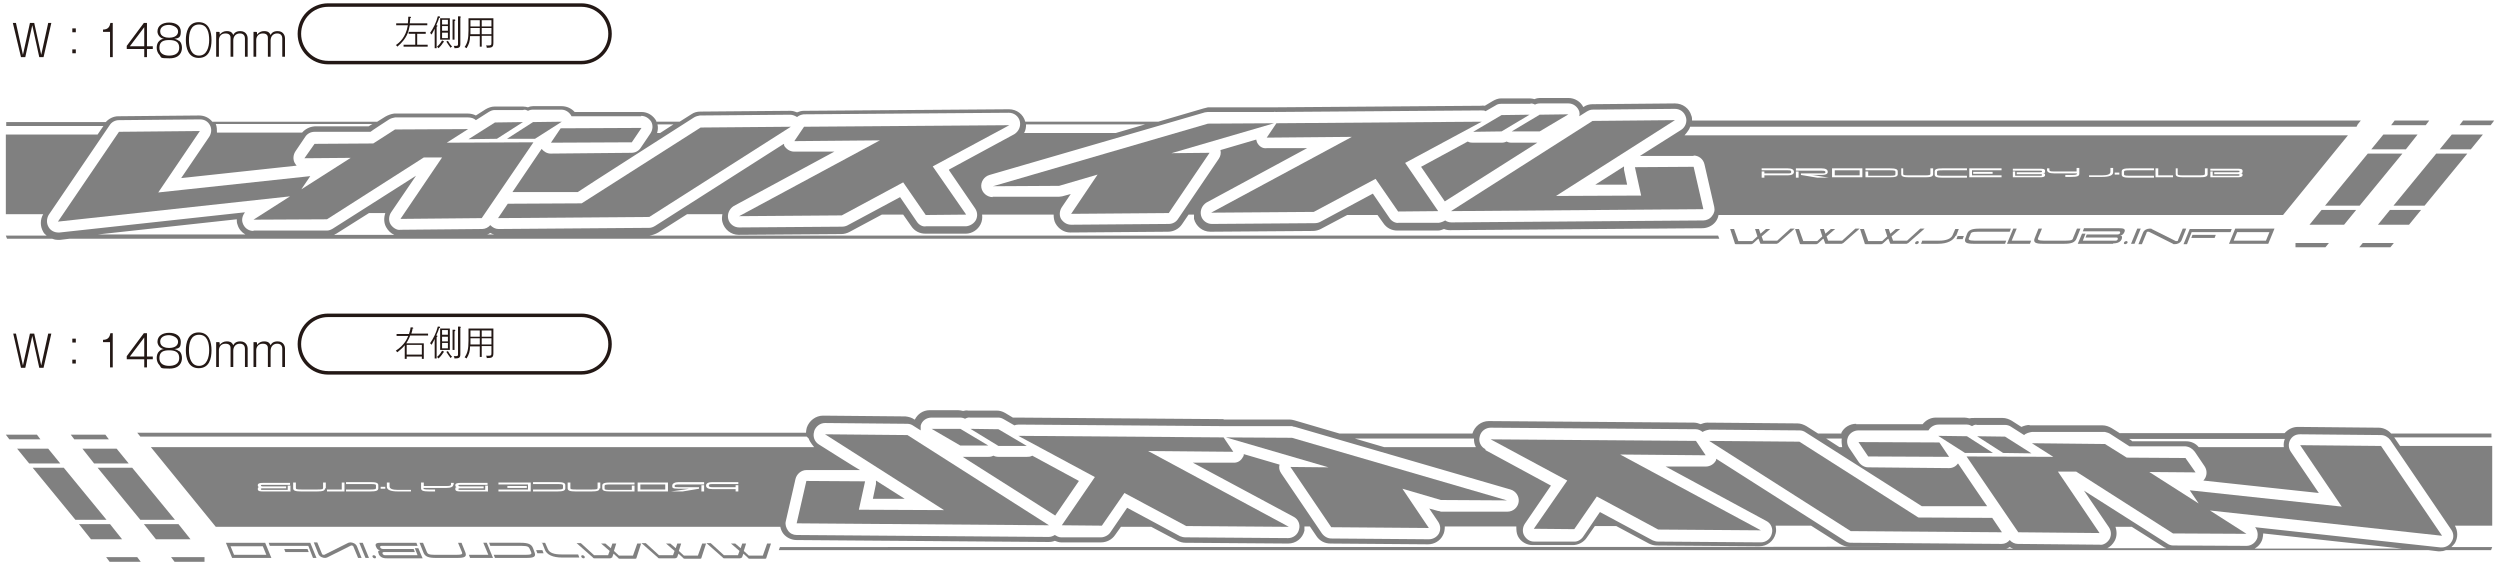 <?xml version="1.0" encoding="UTF-8"?>
<svg xmlns="http://www.w3.org/2000/svg" version="1.1" viewBox="0 0 643 147.8">
  <defs>
    <style>
      .cls-1 {
        fill: gray;
      }

      .cls-2 {
        fill: none;
        stroke: #231815;
        stroke-miterlimit: 10;
        stroke-width: .9px;
      }

      .cls-3 {
        fill: #231815;
      }
    </style>
  </defs>
  <!-- Generator: Adobe Illustrator 28.7.4, SVG Export Plug-In . SVG Version: 1.2.0 Build 166)  -->
  <g>
    <g id="_レイヤー_1" data-name="レイヤー_1">
      <g>
        <g>
          <path class="cls-3" d="M105.5,86.3c-.3.9-.8,1.6-1,2h4.5v4h-.5v-.6h-3.9v.6h-.5v-3.5c-.7.9-1.6,1.5-1.9,1.8-.2-.2-.3-.3-.4-.4,2.3-1.5,2.9-3.1,3.2-3.8h-3v-.5h3.2c.3-.9.4-1.4.4-1.7h.5c.1.1.2.1.2.2s0,.1-.2.1c0,.3-.1.7-.3,1.3h4.3v.5h-4.5ZM108.5,88.7h-3.9v2.5h3.9v-2.5Z"/>
          <path class="cls-3" d="M112.9,84.4c0,.3-.3,1-.7,1.9h.2s.1,0,.1.2c0,.1-.1.2-.2.2v5.5h-.5v-5c-.4.8-.7,1.3-.8,1.5-.1-.2-.2-.3-.4-.4.9-1.3,1.6-2.7,2-4.3h.5c0,.2.1.2.1.3,0,0,0,.1-.2.1ZM114.1,90.7s0,0-.1,0c-.4.7-.9,1.2-1.2,1.5,0,0-.3-.3-.4-.4.5-.4.9-.9,1.3-1.6l.4.2c0,0,.1,0,.1.1s0,0-.1,0ZM113.2,90v-5.5h2.5v5.5h-2.5ZM115.2,84.9h-1.5v1.2h1.5v-1.2ZM115.2,86.6h-1.5v1.2h1.5v-1.2ZM115.2,88.2h-1.5v1.4h1.5v-1.4ZM115.9,92.1c-.5-.7-.8-1.1-1.1-1.6l.4-.2c.3.5.6,1,1.1,1.5-.2,0-.3.2-.4.3ZM116.9,85.2v4.8h-.5v-5.2h.5c0,0,.2,0,.2.2s0,.1-.2.2ZM118.4,84.4v6.7c0,.9-.3,1.1-1.5,1.1,0-.2-.1-.4-.2-.6.1,0,.4,0,.6,0,.5,0,.5-.2.5-.5v-7.1h.5c0,0,.2,0,.2.2s-.2.2-.3.2Z"/>
          <path class="cls-3" d="M123.9,91.8h-.5v-2.7h-2.5c0,1.3-.3,2.1-.9,3.1-.2-.1-.2-.2-.5-.3.7-1,1-2,1-4.3v-3.1h6.4v6.3c0,1.1-.3,1.3-1.7,1.3,0-.3-.1-.5-.2-.6.2,0,.4,0,.6,0,.7,0,.8-.1.8-.7v-1.8h-2.5v2.7ZM123.4,87h-2.4v.6c0,.2,0,.6,0,1h2.4v-1.6ZM123.4,85h-2.4v1.6h2.4v-1.6ZM123.9,86.6h2.5v-1.6h-2.5v1.6ZM123.9,88.6h2.5v-1.6h-2.5v1.6Z"/>
        </g>
        <g>
          <path class="cls-3" d="M4.1,85.8l1.8,8.2,1.8-8.2h1.1l1.8,8.2,1.8-8.2h.8l-2,8.8h-1.1l-1.8-8.2-1.8,8.2h-1.1l-2-8.8h.8Z"/>
          <path class="cls-3" d="M18.6,88.1v-1h.9v1h-.9ZM18.6,93.5v-1h.9v1h-.9Z"/>
          <path class="cls-3" d="M29,94.5h-.7v-6.5h-1.8v-.6c1.3,0,1.7-.7,1.9-1.7h.6v8.8Z"/>
          <path class="cls-3" d="M37.8,91.7h1.5v.7h-1.5v2.1h-.7v-2.1h-4.5v-.8l4.4-5.9h.8v5.9ZM37.1,91.7v-4.9l-3.7,4.9h3.7Z"/>
          <path class="cls-3" d="M46.1,90.3c.5.4.7,1.1.7,1.8,0,1-.5,2.7-3.2,2.7s-2-.2-2.6-.9c-.4-.4-.7-1.1-.7-1.8s.2-1.4.7-1.8c.4-.4.8-.5,1.2-.5-1.2-.2-1.7-1.2-1.7-1.9,0-1.5,1.3-2.3,3-2.3s3,.8,3,2.3-.4,1.7-1.7,1.9c.3,0,.8.2,1.2.5ZM41,92.1c0,1.6,1.3,2,2.5,2s2.6-.4,2.6-2-1.1-2-2.6-2-2.5.4-2.5,2ZM41.2,87.9c0,1.4,1.6,1.6,2.3,1.6s2.3-.2,2.3-1.6-2-1.7-2.3-1.7-2.3,0-2.3,1.7Z"/>
          <path class="cls-3" d="M54.4,90.1c0,2.2-.6,4.6-3.3,4.6s-3.3-2.6-3.3-4.6.6-4.6,3.3-4.6,3.3,2.5,3.3,4.6ZM48.6,90.1c0,2,.6,4,2.6,4s2.6-2.2,2.6-4-.4-4-2.6-4-2.6,2.2-2.6,4Z"/>
          <path class="cls-3" d="M56.5,88.1v.6c.5-.6,1.1-.9,1.8-.9s1.3.1,1.7,1c.2-.4.6-1,1.8-1,1.7,0,1.9,1.5,1.9,1.8v4.8h-.7v-4.7c0-.5-.2-1.3-1.3-1.3s-1.7.8-1.7,1.8v4.2h-.7v-4.8c0-.3,0-1.2-1.3-1.2s-1.7,1-1.7,1.7v4.3h-.7v-6.4h.7Z"/>
          <path class="cls-3" d="M66.1,88.1v.6c.5-.6,1.1-.9,1.8-.9s1.3.1,1.7,1c.2-.4.6-1,1.8-1,1.7,0,1.9,1.5,1.9,1.8v4.8h-.7v-4.7c0-.5-.2-1.3-1.3-1.3s-1.7.8-1.7,1.8v4.2h-.7v-4.8c0-.3,0-1.2-1.3-1.2s-1.7,1-1.7,1.7v4.3h-.7v-6.4h.7Z"/>
        </g>
        <path class="cls-2" d="M156.9,88.5c0,4.1-3.3,7.4-7.4,7.4h-65.1c-4.1,0-7.4-3.3-7.4-7.4h0c0-4.1,3.3-7.4,7.4-7.4h65.1c4.1,0,7.4,3.3,7.4,7.4h0Z"/>
      </g>
      <g>
        <g>
          <path class="cls-3" d="M4.1,5.9l1.8,8.2,1.8-8.2h1.1l1.8,8.2,1.8-8.2h.8l-2,8.8h-1.1l-1.8-8.2-1.8,8.2h-1.1L3.3,5.9h.8Z"/>
          <path class="cls-3" d="M18.6,8.3v-1h.9v1h-.9ZM18.6,13.7v-1h.9v1h-.9Z"/>
          <path class="cls-3" d="M29,14.7h-.7v-6.5h-1.8v-.6c1.3,0,1.7-.7,1.9-1.7h.6v8.8Z"/>
          <path class="cls-3" d="M37.8,11.9h1.5v.7h-1.5v2.1h-.7v-2.1h-4.5v-.8l4.4-5.9h.8v5.9ZM37.1,11.9v-4.9l-3.7,4.9h3.7Z"/>
          <path class="cls-3" d="M46.1,10.5c.5.4.7,1.1.7,1.8,0,1-.5,2.7-3.2,2.7s-2-.2-2.6-.9c-.4-.4-.7-1.1-.7-1.8s.2-1.4.7-1.8c.4-.4.8-.5,1.2-.5-1.2-.2-1.7-1.2-1.7-1.9,0-1.5,1.3-2.3,3-2.3s3,.8,3,2.3-.4,1.7-1.7,1.9c.3,0,.8.2,1.2.5ZM41,12.3c0,1.6,1.3,2,2.5,2s2.6-.4,2.6-2-1.1-2-2.6-2-2.5.4-2.5,2ZM41.2,8.1c0,1.4,1.6,1.6,2.3,1.6s2.3-.2,2.3-1.6-2-1.7-2.3-1.7-2.3,0-2.3,1.7Z"/>
          <path class="cls-3" d="M54.4,10.3c0,2.2-.6,4.6-3.3,4.6s-3.3-2.6-3.3-4.6.6-4.6,3.3-4.6,3.3,2.5,3.3,4.6ZM48.6,10.3c0,2,.6,4,2.6,4s2.6-2.2,2.6-4-.4-4-2.6-4-2.6,2.2-2.6,4Z"/>
          <path class="cls-3" d="M56.5,8.3v.6c.5-.6,1.1-.9,1.8-.9s1.3.1,1.7,1c.2-.4.6-1,1.8-1,1.7,0,1.9,1.5,1.9,1.8v4.8h-.7v-4.7c0-.5-.2-1.3-1.3-1.3s-1.7.8-1.7,1.8v4.2h-.7v-4.8c0-.3,0-1.2-1.3-1.2s-1.7,1-1.7,1.7v4.3h-.7v-6.4h.7Z"/>
          <path class="cls-3" d="M66.1,8.3v.6c.5-.6,1.1-.9,1.8-.9s1.3.1,1.7,1c.2-.4.6-1,1.8-1,1.7,0,1.9,1.5,1.9,1.8v4.8h-.7v-4.7c0-.5-.2-1.3-1.3-1.3s-1.7.8-1.7,1.8v4.2h-.7v-4.8c0-.3,0-1.2-1.3-1.2s-1.7,1-1.7,1.7v4.3h-.7v-6.4h.7Z"/>
        </g>
        <path class="cls-2" d="M156.9,8.7c0,4.1-3.3,7.4-7.4,7.4h-65.1c-4.1,0-7.4-3.3-7.4-7.4h0c0-4.1,3.3-7.4,7.4-7.4h65.1c4.1,0,7.4,3.3,7.4,7.4h0Z"/>
        <g>
          <path class="cls-3" d="M105.4,6.5c-.3,1.6-.7,3.4-3.2,5.5-.1-.2-.2-.3-.4-.4.9-.6,2.6-2,3.1-5.1h-3v-.5h3c.1-.9.1-1.3.1-1.7h.5c0,0,.2,0,.2.2s-.1.1-.2.1c0,.3,0,.7-.1,1.4h4.5v.5h-4.6ZM103.8,12v-.5h3v-2.8h-1.7v-.5h4.4v.5h-2.2v2.8h2.7v.5h-6.2Z"/>
          <path class="cls-3" d="M112.9,4.6c0,.3-.3,1-.7,1.9h.2s.1,0,.1.2c0,.1-.1.1-.2.2v5.5h-.5v-5c-.4.8-.7,1.3-.8,1.5-.1-.2-.2-.3-.4-.4.9-1.3,1.6-2.7,2-4.3h.5c0,.2.1.2.1.3,0,0,0,.1-.2.1ZM114.1,10.9s0,0-.1,0c-.4.7-.9,1.2-1.2,1.5,0,0-.3-.3-.4-.4.5-.4.9-.9,1.3-1.6l.4.2c0,0,.1,0,.1.1s0,0-.1,0ZM113.2,10.2v-5.5h2.5v5.5h-2.5ZM115.2,5.1h-1.5v1.2h1.5v-1.2ZM115.2,6.7h-1.5v1.2h1.5v-1.2ZM115.2,8.4h-1.5v1.4h1.5v-1.4ZM115.9,12.3c-.5-.7-.8-1.1-1.1-1.6l.4-.2c.3.5.6,1,1.1,1.5-.2,0-.3.2-.4.3ZM116.9,5.4v4.8h-.5v-5.2h.5c0,0,.2,0,.2.2s0,.1-.2.2ZM118.4,4.6v6.7c0,.9-.3,1.1-1.5,1.1,0-.2-.1-.4-.2-.6.1,0,.4,0,.6,0,.5,0,.5-.2.5-.5v-7.1h.5c0,0,.2,0,.2.2s-.2.2-.3.2Z"/>
          <path class="cls-3" d="M123.9,12h-.5v-2.7h-2.5c0,1.3-.3,2.1-.9,3.1-.2-.1-.2-.2-.5-.3.7-1,1-2,1-4.3v-3.1h6.4v6.3c0,1.1-.3,1.3-1.7,1.3,0-.3-.1-.5-.2-.6.2,0,.4,0,.6,0,.7,0,.8-.1.8-.7v-1.8h-2.5v2.7ZM123.4,7.2h-2.4v.6c0,.2,0,.6,0,1h2.4v-1.6ZM123.4,5.2h-2.4v1.6h2.4v-1.6ZM123.9,6.8h2.5v-1.6h-2.5v1.6ZM123.9,8.8h2.5v-1.6h-2.5v1.6Z"/>
        </g>
      </g>
      <g>
        <g>
          <path class="cls-1" d="M388.8,36.7c-.6,0-.9-.1-1.3-.3-.4.2-.8.3-1.3.3h-7.3c-.4,0-.9,0-1.4-.3l-12,6.5,6.1,8.9,23.8-15.1h-6.7Z"/>
          <path class="cls-1" d="M410.2,47.5h8.3c0,0-.8-3.8-.8-3.8,0-.3,0-.6,0-.9l-7.4,4.7Z"/>
          <polygon class="cls-1" points="137.6 35.7 144.5 31.3 137.1 31.4 130.4 35.7 137.6 35.7"/>
          <polygon class="cls-1" points="114.9 36.7 120.4 33.2 101.6 33.3 96 36.9 80.9 37 78.3 40.7 90.2 40.6 77.5 48.7 79.8 45.3 40.7 49.5 51.4 33.7 30.6 33.9 14.9 57 74.6 50.5 65.2 56.5 84.1 56.4 109 40.5 113.7 40.5 103 56.3 123.9 56.1 137.2 36.6 114.9 36.7"/>
          <polygon class="cls-1" points="134.5 31.4 127.3 31.5 120.5 35.8 127.8 35.7 134.5 31.4"/>
          <polygon class="cls-1" points="149.6 52.3 130.6 52.4 128.1 56.1 167 55.8 203.4 32.6 180.2 32.8 149.6 52.3"/>
          <polygon class="cls-1" points="141.7 36.7 162.5 36.6 165 32.9 144.2 33 141.7 36.7"/>
          <polygon class="cls-1" points="259.6 32.2 206.8 32.6 204.3 36.3 226.3 36.1 190.1 55.6 216.5 55.4 232.3 46.9 238.1 55.3 248.5 55.2 239.9 42.8 259.6 32.2"/>
          <polygon class="cls-1" points="310.7 31.8 255.4 47.9 272.4 47.8 282.3 44.9 275.5 55 300.6 54.8 311.1 39.3 301.3 39.4 327.7 31.7 310.7 31.8"/>
          <polygon class="cls-1" points="396 33.8 403.4 29.4 396 29.5 388.8 33.8 396 33.8"/>
          <polygon class="cls-1" points="381.1 31.3 328.3 31.7 325.8 35.4 347.7 35.2 311.5 54.7 337.9 54.5 353.8 46 359.6 54.4 369.9 54.3 361.4 41.9 381.1 31.3"/>
          <polygon class="cls-1" points="386.2 33.8 393.4 29.5 386.2 29.6 378.9 33.9 386.2 33.8"/>
          <polygon class="cls-1" points="420.5 43 422.1 50.3 400.2 50.4 430.8 30.9 409.6 31.1 373.2 54.3 438.1 53.8 435.6 42.9 420.5 43"/>
          <g>
            <path class="cls-1" d="M452.1,61.5l-1.2,1.1c0,0-.3.2-.4.2h-4c-.2,0-.3,0-.3-.2l-1.2-3.7h1l1.1,3.1h3.6l1.3-1.2-.6-1.9h1l.4,1.2,1.4-1.2h1.1l-2.2,1.9.4,1.1h3.6l3.4-3.1h1.1l-4.2,3.7c-.1,0-.3.2-.4.2h-4c-.2,0-.3,0-.3-.2l-.4-1.1Z"/>
            <path class="cls-1" d="M468.8,61.5l-1.2,1.1c0,0-.3.2-.4.2h-4c-.2,0-.3,0-.3-.2l-1.2-3.7h1l1.1,3.1h3.6s1.3-1.2,1.3-1.2l-.6-1.9h1l.4,1.2,1.4-1.2h1.1s-2.2,1.9-2.2,1.9l.4,1.1h3.6l3.4-3.1h1.1s-4.2,3.7-4.2,3.7c-.1,0-.3.2-.4.2h-4c-.2,0-.3,0-.3-.2l-.4-1.1Z"/>
            <path class="cls-1" d="M485.5,61.5l-1.2,1.1c0,0-.3.2-.4.2h-4c-.2,0-.3,0-.3-.2l-1.2-3.7h1l1.1,3.1h3.6l1.3-1.2-.6-1.9h1l.4,1.2,1.4-1.2h1.1l-2.2,1.9.4,1.1h3.6l3.4-3.1h1.1l-4.2,3.7c-.1,0-.3.2-.4.2h-4c-.2,0-.3,0-.3-.2l-.4-1.1Z"/>
            <path class="cls-1" d="M492.9,62.8c-.3,0-.4-.2-.3-.4,0-.2.4-.4.6-.4s.4.2.3.4c0,.2-.4.4-.6.4Z"/>
            <path class="cls-1" d="M503,60.6c-.6,1.3-2.2,2.1-4.5,2.1h-4.4l.3-.8h4.3c1.9,0,3.1-.5,3.5-1.4l.7-1.6h.9s-.7,1.8-.7,1.8Z"/>
            <path class="cls-1" d="M504.8,61.5h-1.6l.3-.8h1.6l-.3.8Z"/>
            <path class="cls-1" d="M505.5,61.3l.4-1.1c.4-1.1,1.4-1.4,3.2-1.4h8.1l-.3.8h-8.1c-1.6,0-1.9.2-2,.7l-.4.9c-.2.4,0,.7,1.5.7h8.1l-.3.8h-8.1c-1.8,0-2.5-.3-2.1-1.4Z"/>
            <path class="cls-1" d="M522.1,62.7h-5.9l1.6-3.9h.9l-1.3,3.1h5s-.3.8-.3.8Z"/>
            <path class="cls-1" d="M523.3,61.3l1-2.5h.9l-1,2.4c-.2.4,0,.7,1.5.7h5.5c1.6,0,1.9-.2,2-.7l1-2.4h.9l-1,2.5c-.4,1.1-1.4,1.4-3.2,1.4h-5.5c-1.8,0-2.5-.3-2.1-1.4Z"/>
            <path class="cls-1" d="M543.5,62.7h-9.1l1.1-2.6h.9l-.7,1.8h8.4c.3,0,.5-.1.6-.4,0-.2,0-.4-.3-.4h-8l.3-.8h7.9c.3,0,.6-.1.7-.4,0-.2,0-.4-.3-.4h-9.3l.3-.8h9.1c.9,0,1.7.1,1.3,1-.3.6-.6.8-1.1.9.5,0,.6.3.4.9-.4,1-1.6,1.1-2.2,1.1Z"/>
            <path class="cls-1" d="M546.6,62.8c-.3,0-.4-.2-.3-.4,0-.2.4-.4.6-.4s.4.2.3.4c0,.2-.4.4-.6.4Z"/>
            <path class="cls-1" d="M549,62.7h-.9s1.6-3.9,1.6-3.9h.9s-1.6,3.9-1.6,3.9Z"/>
            <path class="cls-1" d="M551.2,59.8c.3-.7,1.1-1,1.7-1s.4,0,.5.1l6.2,3.1c0,0,.1,0,.2,0,.2,0,.4,0,.4-.3l1.2-2.9h.9s-1.2,3-1.2,3c-.3.7-1.1,1-1.7,1s-.4,0-.5-.1l-6.2-3.1c0,0-.1,0-.2,0-.2,0-.4,0-.4.3l-1.2,2.9h-.9l1.2-3Z"/>
            <path class="cls-1" d="M573.6,59.7h-9.9l-1.2,3.1h-.9s1.6-3.9,1.6-3.9h10.8l-.3.8ZM569.6,61.2h-6l.3-.8h6l-.3.8Z"/>
            <path class="cls-1" d="M583.4,62.7h-10.1l1.6-3.9h10.1s-1.6,3.9-1.6,3.9ZM582.8,61.9l.9-2.2h-8.3l-.9,2.2h8.3Z"/>
          </g>
          <g>
            <polygon class="cls-1" points="638.6 34.6 630.6 34.6 627.5 38.4 635.5 38.4 638.6 34.6"/>
            <polygon class="cls-1" points="623.6 52.9 634.6 39.5 626.6 39.5 615.6 52.9 623.6 52.9"/>
            <polygon class="cls-1" points="621.8 34.6 613 34.6 609.9 38.4 618.8 38.4 621.8 34.6"/>
            <polygon class="cls-1" points="606.9 52.9 617.9 39.5 609 39.5 598 52.9 606.9 52.9"/>
            <polygon class="cls-1" points="624.8 31 615.9 31 615 32.2 623.9 32.2 624.8 31"/>
            <polygon class="cls-1" points="641.5 31 633.5 31 632.6 32.2 640.6 32.2 641.5 31"/>
            <polygon class="cls-1" points="597.1 54 594 57.8 602.9 57.8 606 54 597.1 54"/>
            <polygon class="cls-1" points="614.7 54 611.6 57.8 619.6 57.8 622.7 54 614.7 54"/>
            <polygon class="cls-1" points="606.8 63.6 614.8 63.6 615.7 62.5 607.7 62.5 606.8 63.6"/>
            <polygon class="cls-1" points="590.4 63.6 598.1 63.6 599 62.5 590.4 62.5 590.4 63.6"/>
          </g>
          <g>
            <path class="cls-1" d="M606.4,32l.8-1h-172c0-.4,0-.9-.2-1.3-.5-1.8-2.2-3.1-4.2-3.1h0l-21.2.2c-.8,0-1.6.2-2.3.7h-.1c-.7-1.4-2.2-2.3-3.8-2.3h-7.4c-.4,0-.9.1-1.3.3-.4-.1-.9-.2-1.3-.2h-7.3c-.8,0-1.5.3-2.2.7l-2,1.2c-.3,0-.5-.1-.9,0l-52.7.4c-.1,0-.2,0-.4,0,0,0-.1,0-.2,0h-17c-.4.1-.8.2-1.2.3l-11.6,3.4h-34.2c-.5-1.9-2.2-3.2-4.2-3.2h0l-52.8.4c-.6,0-1.2.2-1.7.4-.5-.2-1.1-.4-1.7-.4h0l-23.2.2c-.8,0-1.6.2-2.3.7l-3,1.9h-6s0,0,0,0c0,0,0-.1,0-.2-.8-1.4-2.2-2.3-3.8-2.3h-17.2c-.8-.9-2-1.5-3.4-1.5h-7.3c-.4,0-.9.1-1.3.3-.4-.1-.8-.2-1.3-.2h-7.3c-.8,0-1.6.3-2.3.7l-2.5,1.6c-.6-.3-1.3-.5-2.1-.5h-18.9c-.8.1-1.6.4-2.3.8l-2.4,1.5.3-.2h-42.4c-.8-1-2-1.6-3.4-1.6h0l-20.8.2c-1.2,0-2.4.6-3.2,1.5H1.6v1h25l-1.5,2.2H1.5v20.5h9.6s0,0,0,0c0,0,0,0,0,0-.8,1.4-.8,3.1,0,4.5.2.4.5.7.9,1H1.5l.3.8h11.6c.5.2,1,.3,1.5.3s.3,0,.5,0l2.5-.3h424.3l-.3-.8H149.2h17.8c.8-.1,1.6-.4,2.3-.8l7.4-4.7h9.1c-.1.6-.2,1.3,0,2,.5,1.9,2.2,3.3,4.2,3.3h0l26.4-.2c.7,0,1.4-.2,2-.5l8.4-4.5h5.5l2.1,3c.8,1.2,2.1,1.9,3.6,1.9h10.4c1.6,0,3.1-1,3.8-2.4.4-.8.5-1.6.4-2.5h18.4c0,.8.1,1.6.5,2.3.8,1.4,2.2,2.3,3.8,2.3h0l25.1-.2c1.4,0,2.8-.7,3.6-1.9l1.7-2.5h1.4c0,.4,0,.7,0,1.1.5,1.9,2.2,3.3,4.2,3.3h0l26.4-.2c.7,0,1.4-.2,2-.5l6.8-3.6h7.8l1.5,2.1c.8,1.2,2.1,1.9,3.6,1.9h10.4c.6,0,1.1-.2,1.6-.4.5.2,1,.3,1.6.3h0l64.8-.5c1.3,0,2.6-.6,3.4-1.6.4-.5.7-1.1.8-1.8h145.2l16.7-20.5h-170.6c-.2.1,1.1-1.1,1.4-2.2h171.4ZM568.4,44.1h.7v1.1h6.5c.2,0,.4,0,.4-.2s-.1-.2-.4-.2h-6.1v-.5h6.1c.2,0,.4,0,.4-.2s-.1-.2-.4-.2h-7.1v-.5h7c.7,0,1.3,0,1.3.6s-.2.5-.6.5c.4,0,.6.2.6.5,0,.6-.9.6-1.3.6h-7v-1.6ZM559.4,43.3h.7v1.4c0,.3.1.4,1.4.4h4.2c1.2,0,1.4-.1,1.4-.4v-1.4h.7v1.5c0,.6-.6.8-2,.8h-4.2c-1.4,0-2-.2-2-.8v-1.5ZM554.4,43.3h.7v1.8h3.8v.5h-4.5v-2.3ZM545.7,44.1c0-.6.6-.8,2-.8h6.3v.5h-6.3c-1.2,0-1.4.1-1.4.4v.6c0,.3.1.4,1.4.4h6.3v.5h-6.3c-1.4,0-2-.2-2-.8v-.7ZM543.9,44.4h1.2v.5h-1.2v-.5ZM537.3,45.1h3.3c1.5,0,2.2-.3,2.2-.9v-1h.7v1.1c0,.8-1,1.2-2.8,1.2h-3.4v-.5ZM526.4,43.3h.7v.4c0,.3.2.4,1.2.4h5.8v-.9h.7v1.5c0,.6-.6.8-2,.8h-1.6v-.5h1.6c1.2,0,1.4-.1,1.4-.4h0c0,0-5.8,0-5.8,0-1.3,0-1.9-.3-1.9-.9v-.4ZM517.6,44.1h.7v1.1h6.5c.2,0,.4,0,.4-.2s-.1-.2-.4-.2h-6.1v-.5h6.1c.2,0,.4,0,.4-.2s-.1-.2-.4-.2h-7.1v-.5h7c.7,0,1.3,0,1.3.6s-.2.5-.6.5c.4,0,.6.2.6.5,0,.6-.9.6-1.3.6h-7v-1.6ZM506.5,43.3h8.3v.5h-7.6v1.3h7.6v.5h-8.3v-2.3ZM512.5,44.2v.5h-5v-.5h5ZM497.6,44.1c0-.6.6-.8,2-.8h6.3v.5h-6.3c-1.2,0-1.4.1-1.4.4v.6c0,.3.1.4,1.4.4h6.3v.5h-6.3c-1.4,0-2-.2-2-.8v-.7ZM488.8,43.3h.7v1.4c0,.3.1.4,1.4.4h4.2c1.2,0,1.4-.1,1.4-.4v-1.4h.7v1.5c0,.6-.6.8-2,.8h-4.2c-1.4,0-2-.2-2-.8v-1.5ZM479.8,44.1h.7v1.1h5.6c1.2,0,1.4-.1,1.4-.4v-.6c0-.3-.1-.4-1.4-.4h-6.3v-.5h6.3c1.4,0,2,.2,2,.8v.7c0,.6-.6.8-2,.8h-6.3v-1.6ZM471.2,43.3h7.8v2.3h-7.8v-2.3ZM461.9,43.3h6.6c1,0,1.6.3,1.6.9s-.6.8-1.6.8c-1.7,0-2.2,0-2.7,0,.5,0,1,.1,4.6.7h-3l-4.2-.7v-.4h5.3c.7,0,1,0,1-.3s-.2-.4-1-.4h-6.6v-.5ZM461.9,44.1h.7v1.6h-.7v-1.6ZM453.1,44.1h.7v.5h6c.7,0,.9,0,.9-.4s-.3-.4-.9-.4h-6.7v-.5h6.7c1,0,1.6.3,1.6.9s-.6.9-1.6.9h-6v.6h-.7v-1.6ZM263.9,32h30.6l-7.5,2.2h-23.6s0,0,0,0c.4-.7.5-1.4.5-2.2ZM169.2,32h4l-3.4,2.2h-.8c.2-.7.3-1.4.1-2.2ZM95.6,32l-.8.5h-13.9c-1.3.1-2.4.7-3.2,1.6h-21.9s0,0,0,0c0-.7,0-1.5-.3-2.2h40.3ZM25.2,60.3l35.7-3.9c0,.5,0,.9.2,1.4.3,1.1,1.1,2,2,2.5H25.2ZM86,60.3c.1,0,.3-.1.5-.2l8.4-5.3h4.2c-.4,1.2-.4,2.5.2,3.6.5.9,1.2,1.6,2.1,2h-15.3ZM127.1,60.3h-1.9c.3,0,.6-.2.9-.4.3.2.6.3,1,.4h0ZM244.1,43.8l6.7,9.8c.6.9.7,2,.2,3-.5.9-1.5,1.5-2.5,1.6h-10.3c-.9.2-1.9-.4-2.4-1.2l-4.3-6.3-13.6,7.3c-.4.2-.9.3-1.4.3l-26.4.2h0c-1.3,0-2.5-.9-2.8-2.2-.3-1.3.3-2.6,1.4-3.3l25.9-14h-10.3c0,0,0,0,0,0-1.1,0-2-.6-2.6-1.5,0-.2,0-.3-.1-.5l-33.1,21.1c-.5.3-1,.5-1.5.5l-38.8.3h0c-.8,0-1.5-.4-2.1-1-.5.6-1.3,1-2.1,1l-21,.2c-.9.2-2.1-.6-2.6-1.5-.5-.9-.4-2.1.2-3l6.4-9.4-21.4,13.6c-.5.3-1,.5-1.5.5h-18.9c0,.1,0,.1,0,.1-1.3,0-2.4-.8-2.8-2.1-.3-.9,0-1.9.6-2.7l-47.7,5.2c-.1,0-.2,0-.3,0-1,0-2-.5-2.5-1.4-.6-1-.5-2.2,0-3.1l15.7-23.1c.5-.8,1.4-1.3,2.4-1.3l20.8-.2c1.3,0,2.1.6,2.6,1.5.5.9.4,2.1-.2,3l-7.2,10.6,29.7-3.2c-.2-.2-.3-.4-.5-.7-.5-.9-.4-2.1.2-3l2.5-3.7c.5-.8,1.4-1.3,2.4-1.3h14.4c0-.1,4.8-3.2,4.8-3.2.5-.3,1-.4,1.5-.5h18.8c.7,0,1.5.2,2,.7l3.3-2.1c.5-.3,1-.5,1.5-.5h7.3c.5-.2.9,0,1.3.2.4-.2.8-.3,1.3-.3h7.3c0,0,0,0,0,0,1.1,0,2.1.7,2.6,1.7h17.9c0-.1,0-.1,0-.1,1.1,0,2,.6,2.6,1.5.5.9.4,2.1-.2,3l-2.5,3.7c-.5.8-1.4,1.3-2.4,1.3l-20.8.2h0c-.9,0-1.7-.5-2.3-1.2l-7.5,11.1h16.8c0-.1,29.9-19.2,29.9-19.2.5-.3,1-.4,1.5-.5l23.2-.2c.7,0,1.3.3,1.8.6.5-.4,1-.6,1.7-.7l52.8-.4h0c1.3,0,2.5.9,2.8,2.2.3,1.3-.3,2.6-1.4,3.3l-16.8,9.1ZM432.4,33.4l-10.6,6.7h13.8c0-.1,0-.1,0-.1,1.3,0,2.5.9,2.8,2.3l2.5,10.9c.2.9,0,1.7-.6,2.4-.5.7-1.4,1.1-2.2,1.1l-64.8.5h0c-.6,0-1.2-.2-1.6-.5-.5.3-1,.5-1.6.6h-10.3c-.8.2-1.9-.4-2.4-1.2l-4.3-6.3-13.6,7.3c-.4.2-.9.3-1.4.3l-26.4.2h0c-1.3,0-2.5-.9-2.8-2.2-.3-1.3.3-2.6,1.4-3.3l25.9-14h-10.3c-1.2.2-2.1-.5-2.6-1.5-.1-.2-.1-.5-.2-.7l-9.2,2.7c.2.8,0,1.6-.4,2.2l-10.5,15.5c-.5.8-1.4,1.3-2.4,1.3l-25.1.2h0c-1.1,0-2-.6-2.6-1.5-.5-.9-.4-2.1.2-3l2.3-3.4-2.2.6c-.3,0-.5.1-.8.1h-17.1c0,.1,0,.1,0,.1-1.4,0-2.7-1.1-2.9-2.5-.2-1.4.7-2.8,2.1-3.2l55.4-16.1c.3,0,.5-.1.8-.1h17c.1-.1.2,0,.4,0,0,0,.2,0,.2,0l52.7-.4c.5,0,.8,0,1.1.2l2.6-1.5c.4-.3.9-.4,1.5-.4h7.3c.4-.2.9,0,1.3.2.4-.2.8-.3,1.3-.3h7.3c0,0,0,0,0,0,1.3,0,2.4.9,2.8,2.1.1.4.1.8,0,1.2l1.9-1.2c.5-.3,1-.5,1.5-.5l21.2-.2h0c1.3,0,2.4.8,2.8,2.1.4,1.2-.1,2.6-1.2,3.3Z"/>
            <rect class="cls-1" x="471.9" y="43.8" width="6.4" height="1.3"/>
          </g>
        </g>
        <g>
          <path class="cls-1" d="M254.2,117.5c.6,0,.9-.1,1.3-.3.4.2.8.3,1.3.3h7.3c.4,0,.9,0,1.4-.3l12,6.5-6.1,8.9-23.8-15.1h6.7Z"/>
          <path class="cls-1" d="M232.8,128.3h-8.3c0,0,.8-3.8.8-3.8,0-.3,0-.6,0-.9l7.4,4.7Z"/>
          <polygon class="cls-1" points="505.4 116.5 498.5 112.1 505.9 112.2 512.6 116.5 505.4 116.5"/>
          <polygon class="cls-1" points="528.1 117.5 522.6 114 541.4 114.2 547 117.7 562.1 117.8 564.7 121.5 552.8 121.4 565.5 129.5 563.2 126.1 602.3 130.3 591.6 114.5 612.4 114.7 628.1 137.8 568.4 131.3 577.8 137.3 558.9 137.2 534 121.3 529.3 121.3 540 137.1 519.1 136.9 505.8 117.4 528.1 117.5"/>
          <polygon class="cls-1" points="508.5 112.2 515.7 112.3 522.5 116.6 515.2 116.5 508.5 112.2"/>
          <polygon class="cls-1" points="493.4 133.1 512.4 133.2 514.9 136.9 476 136.6 439.6 113.4 462.8 113.6 493.4 133.1"/>
          <polygon class="cls-1" points="501.3 117.5 480.5 117.4 478 113.7 498.8 113.8 501.3 117.5"/>
          <polygon class="cls-1" points="383.4 113 436.2 113.4 438.7 117.1 416.7 116.9 452.9 136.4 426.5 136.2 410.7 127.7 404.9 136.1 394.5 136 403.1 123.6 383.4 113"/>
          <polygon class="cls-1" points="332.3 112.6 387.6 128.7 370.6 128.6 360.7 125.7 367.5 135.8 342.4 135.6 331.9 120.1 341.7 120.2 315.3 112.5 332.3 112.6"/>
          <polygon class="cls-1" points="247 114.6 239.6 110.3 247 110.3 254.2 114.6 247 114.6"/>
          <polygon class="cls-1" points="261.9 112.1 314.7 112.5 317.2 116.2 295.3 116 331.5 135.5 305.1 135.3 289.2 126.8 283.4 135.2 273.1 135.1 281.6 122.7 261.9 112.1"/>
          <polygon class="cls-1" points="256.8 114.7 249.6 110.3 256.8 110.4 264.1 114.7 256.8 114.7"/>
          <polygon class="cls-1" points="222.5 123.8 220.9 131.1 242.8 131.2 212.2 111.7 233.4 111.9 269.8 135.1 204.9 134.6 207.4 123.7 222.5 123.8"/>
          <g>
            <path class="cls-1" d="M190.6,143.4c0,.1-.1.2-.3.2h-4c-.1,0-.3,0-.4-.2l-4.2-3.7h1.1s3.4,3.1,3.4,3.1h3.6s.4-1.1.4-1.1l-2.2-1.9h1.1s1.4,1.2,1.4,1.2l.4-1.2h1s-.6,1.9-.6,1.9l1.3,1.2h3.6s1.1-3.1,1.1-3.1h1s-1.2,3.7-1.2,3.7c0,.1-.1.2-.3.2h-4c-.1,0-.3,0-.4-.2l-1.2-1.1-.4,1.1Z"/>
            <path class="cls-1" d="M173.9,143.4c0,.1-.1.2-.3.2h-4c-.1,0-.3,0-.4-.2l-4.2-3.7h1.1s3.4,3.1,3.4,3.1h3.6s.4-1.1.4-1.1l-2.2-1.9h1.1s1.4,1.2,1.4,1.2l.4-1.2h1s-.6,1.9-.6,1.9l1.3,1.2h3.6s1.1-3.1,1.1-3.1h1s-1.2,3.7-1.2,3.7c0,.1-.1.2-.3.2h-4c-.1,0-.3,0-.4-.2l-1.2-1.1-.4,1.1Z"/>
            <path class="cls-1" d="M157.2,143.4c0,.1-.1.2-.3.2h-4c-.1,0-.3,0-.4-.2l-4.2-3.7h1.1s3.4,3.1,3.4,3.1h3.6s.4-1.1.4-1.1l-2.2-1.9h1.1s1.4,1.2,1.4,1.2l.4-1.2h1s-.6,1.9-.6,1.9l1.3,1.2h3.6s1.1-3.1,1.1-3.1h1s-1.2,3.7-1.2,3.7c0,.1-.1.2-.3.2h-4c-.1,0-.3,0-.4-.2l-1.2-1.1-.4,1.1Z"/>
            <path class="cls-1" d="M149.5,143.2c0-.2,0-.4.3-.4s.5.2.6.4c0,.2,0,.4-.3.4s-.5-.2-.6-.4Z"/>
            <path class="cls-1" d="M139.3,139.6h.9s.7,1.6.7,1.6c.4,1,1.6,1.4,3.5,1.4h4.3s.3.8.3.8h-4.4c-2.4,0-4-.7-4.5-2.1l-.7-1.8Z"/>
            <path class="cls-1" d="M137.9,141.5h1.6s.3.8.3.8h-1.6s-.3-.8-.3-.8Z"/>
            <path class="cls-1" d="M135.4,143.5h-8.1s-.3-.8-.3-.8h8.1c1.6,0,1.7-.2,1.5-.7l-.4-.9c-.2-.4-.4-.7-2-.7h-8.1s-.3-.8-.3-.8h8.1c1.8,0,2.8.3,3.2,1.4l.4,1.1c.4,1.1-.2,1.4-2.1,1.4Z"/>
            <path class="cls-1" d="M120.6,142.7h5s-1.3-3.1-1.3-3.1h.9s1.6,3.9,1.6,3.9h-5.9s-.3-.8-.3-.8Z"/>
            <path class="cls-1" d="M117.6,143.5h-5.5c-1.8,0-2.8-.3-3.2-1.4l-1-2.5h.9s1,2.4,1,2.4c.2.4.4.7,2,.7h5.5c1.6,0,1.7-.2,1.5-.7l-1-2.4h.9s1,2.5,1,2.5c.4,1.1-.2,1.4-2.1,1.4Z"/>
            <path class="cls-1" d="M97.4,142.4c-.3-.6-.1-.8.4-.9-.5,0-.8-.2-1.1-.9-.4-.9.4-1,1.3-1h9.1s.3.8.3.8h-9.3c-.3,0-.4.2-.3.4,0,.2.4.4.7.4h7.9s.3.8.3.8h-8c-.3,0-.4.2-.3.4,0,.2.4.4.6.4h8.4s-.7-1.8-.7-1.8h.9s1.1,2.6,1.1,2.6h-9.1c-.6,0-1.7,0-2.2-1.1Z"/>
            <path class="cls-1" d="M95.8,143.2c0-.2,0-.4.3-.4s.5.2.6.4c0,.2,0,.4-.3.4s-.5-.2-.6-.4Z"/>
            <path class="cls-1" d="M92.4,139.6h.9s1.6,3.9,1.6,3.9h-.9s-1.6-3.9-1.6-3.9Z"/>
            <path class="cls-1" d="M93,143.5h-.9s-1.2-2.9-1.2-2.9c0-.2-.3-.3-.4-.3s-.2,0-.2,0l-6.2,3.1c-.1,0-.3.1-.5.1-.6,0-1.4-.3-1.7-1l-1.2-3h.9s1.2,2.9,1.2,2.9c0,.2.3.3.4.3s.2,0,.2,0l6.2-3.1c.1,0,.3-.1.5-.1.6,0,1.4.3,1.7,1l1.2,3Z"/>
            <path class="cls-1" d="M69,139.6h10.8s1.6,3.9,1.6,3.9h-.9s-1.2-3.1-1.2-3.1h-9.9s-.3-.8-.3-.8ZM73.1,141.2h6s.3.8.3.8h-6s-.3-.8-.3-.8Z"/>
            <path class="cls-1" d="M58.1,139.6h10.1s1.6,3.9,1.6,3.9h-10.1s-1.6-3.9-1.6-3.9ZM68.5,142.7l-.9-2.2h-8.3s.9,2.2.9,2.2h8.3Z"/>
          </g>
          <g>
            <polygon class="cls-1" points="4.4 115.4 12.4 115.4 15.5 119.2 7.5 119.2 4.4 115.4"/>
            <polygon class="cls-1" points="19.4 133.7 8.4 120.3 16.4 120.3 27.4 133.7 19.4 133.7"/>
            <polygon class="cls-1" points="21.2 115.4 30 115.4 33.1 119.2 24.2 119.2 21.2 115.4"/>
            <polygon class="cls-1" points="36.1 133.7 25.1 120.3 34 120.3 45 133.7 36.1 133.7"/>
            <polygon class="cls-1" points="18.2 111.8 27.1 111.8 28 113 19.1 113 18.2 111.8"/>
            <polygon class="cls-1" points="1.5 111.8 9.5 111.8 10.4 113 2.4 113 1.5 111.8"/>
            <polygon class="cls-1" points="45.9 134.8 49 138.7 40.1 138.7 37 134.8 45.9 134.8"/>
            <polygon class="cls-1" points="28.3 134.8 31.4 138.7 23.4 138.7 20.3 134.8 28.3 134.8"/>
            <polygon class="cls-1" points="36.2 144.5 28.2 144.5 27.3 143.3 35.3 143.3 36.2 144.5"/>
            <polygon class="cls-1" points="52.6 144.5 44.9 144.5 44 143.3 52.6 143.3 52.6 144.5"/>
          </g>
          <g>
            <path class="cls-1" d="M208,112.8c.3,1,1.5,2.3,1.4,2.2H38.8s16.7,20.5,16.7,20.5h145.2c.1.6.4,1.3.8,1.8.8,1,2.1,1.6,3.4,1.6l64.8.5h0c.6,0,1.1-.1,1.6-.3.5.2,1.1.4,1.6.4h10.3c0,0,0,0,0,0,1.4,0,2.8-.7,3.6-1.9l1.5-2.1h7.8s6.8,3.6,6.8,3.6c.6.3,1.3.5,2,.5l26.4.2h0c2,0,3.7-1.3,4.2-3.3,0-.4,0-.7,0-1.1h1.4s1.7,2.5,1.7,2.5c.8,1.2,2.1,1.9,3.6,1.9l25.1.2h0c1.6,0,3.1-.9,3.8-2.3.4-.7.5-1.5.5-2.3h18.4c0,.8,0,1.7.4,2.5.7,1.4,2.2,2.3,3.8,2.3h10.3c0,0,0,0,0,0,1.4,0,2.8-.7,3.6-1.9l2.1-3h5.5s8.4,4.5,8.4,4.5c.6.3,1.3.5,2,.5l26.4.2h0c2,0,3.7-1.3,4.2-3.3.2-.7.1-1.3,0-2h9.1s7.4,4.7,7.4,4.7c.7.4,1.5.7,2.3.7h17.8c0,.1-292.7.1-292.7.1l-.3.8h424.3s2.5.3,2.5.3c.2,0,.3,0,.5,0,.5,0,1-.1,1.5-.3h11.6s.3-.8.3-.8h-10.5c.3-.3.6-.6.9-1,.8-1.4.8-3.1,0-4.5,0,0,0,0,0,0,0,0,0,0,0,0h9.6s0-20.5,0-20.5h-23.7s-1.5-2.2-1.5-2.2h25s0-1,0-1h-25.8c-.8-.9-2-1.5-3.2-1.5l-20.8-.2h0c-1.3,0-2.5.6-3.4,1.6h-42.4s.3.2.3.2l-2.4-1.5c-.7-.4-1.5-.7-2.3-.7h-18.8c0-.1,0-.1,0-.1-.7,0-1.4.2-2.1.5l-2.5-1.6c-.7-.4-1.5-.7-2.3-.7h-7.3c-.5,0-.9,0-1.3.1-.4-.1-.9-.2-1.3-.2h-7.3c0,0,0,0,0,0-1.4,0-2.6.7-3.4,1.7h-17.1c0-.1,0-.1,0-.1-1.6,0-3.1.9-3.8,2.3,0,0,0,.1,0,.2,0,0,0,0,0,0h-6s-3-1.9-3-1.9c-.7-.4-1.5-.7-2.3-.7l-23.2-.2h0c-.6,0-1.2.2-1.7.4-.5-.2-1.1-.4-1.7-.4l-52.8-.4h0c-1.9,0-3.6,1.3-4.2,3.2h-34.2s-11.6-3.4-11.6-3.4c-.4-.1-.8-.2-1.2-.2h-17c0-.1,0-.1,0-.1,0,0-.1,0-.2,0-.1,0-.2,0-.4,0l-52.7-.4c-.4,0-.6,0-.9,0l-2-1.2c-.7-.4-1.4-.6-2.2-.6h-7.3c-.4-.1-.9,0-1.3.1-.4-.1-.9-.2-1.3-.2h-7.3c0,0,0,0,0,0-1.7,0-3.1,1-3.8,2.4h-.1c-.7-.5-1.5-.7-2.3-.8l-21.2-.2h0c-1.9,0-3.6,1.3-4.2,3.1-.1.4-.2.9-.2,1.3h0s-172,0-172,0l.8,1h171.4ZM74.6,126.4h-7c-.5,0-1.3,0-1.3-.6s.2-.5.6-.5c-.4,0-.6-.1-.6-.5,0-.5.6-.6,1.3-.6h7v.5h-7.1c-.2,0-.4,0-.4.2,0,.1.2.2.4.2h6.1v.5h-6.1c-.2,0-.4,0-.4.2s.2.2.4.2h6.5s0-1.1,0-1.1h.7v1.6ZM83.6,125.6c0,.6-.6.8-2,.8h-4.2c-1.4,0-2-.2-2-.8v-1.5h.7v1.4c0,.3.1.4,1.4.4h4.2c1.2,0,1.4-.1,1.4-.4v-1.4h.7v1.5ZM88.6,126.4h-4.5v-.5h3.8s0-1.8,0-1.8h.7v2.3ZM97.3,125.6c0,.6-.6.8-2,.8h-6.3v-.5h6.3c1.2,0,1.4-.1,1.4-.4v-.6c0-.3-.1-.4-1.4-.4h-6.3v-.5h6.3c1.4,0,2,.2,2,.8v.7ZM99.1,125.7h-1.2v-.5h1.2v.5ZM105.7,126.4h-3.4c-1.8,0-2.8-.4-2.8-1.2v-1.1h.7v1c0,.6.7.9,2.2.9h3.3v.5ZM116.6,124.6c0,.6-.6.9-1.9.9h-5.8s0,0,0,0c0,.3.1.4,1.4.4h1.6v.5h-1.6c-1.4,0-2-.2-2-.8v-1.5h.7v.9s5.8,0,5.8,0c1,0,1.2-.1,1.2-.4v-.4h.7v.4ZM125.4,126.4h-7c-.5,0-1.3,0-1.3-.6s.2-.5.6-.5c-.4,0-.6-.1-.6-.5,0-.5.6-.6,1.3-.6h7v.5h-7.1c-.2,0-.4,0-.4.2,0,.1.2.2.4.2h6.1v.5h-6.1c-.2,0-.4,0-.4.2s.2.2.4.2h6.5s0-1.1,0-1.1h.7v1.6ZM136.5,126.4h-8.3v-.5h7.6s0-1.3,0-1.3h-7.6v-.5h8.3v2.3ZM135.5,125v.5h-5v-.5h5ZM145.4,125.6c0,.6-.6.8-2,.8h-6.3v-.5h6.3c1.2,0,1.4-.1,1.4-.4v-.6c0-.3-.1-.4-1.4-.4h-6.3v-.5h6.3c1.4,0,2,.2,2,.8v.7ZM154.2,125.6c0,.6-.6.8-2,.8h-4.2c-1.4,0-2-.2-2-.8v-1.5h.7v1.4c0,.3.1.4,1.4.4h4.2c1.2,0,1.4-.1,1.4-.4v-1.4h.7v1.5ZM163.2,126.4h-6.3c-1.4,0-2-.2-2-.8v-.7c0-.6.6-.8,2-.8h6.3v.5h-6.3c-1.2,0-1.4.1-1.4.4v.6c0,.3.1.4,1.4.4h5.6s0-1.1,0-1.1h.7v1.6ZM171.8,126.4h-7.8v-2.3h7.8v2.3ZM181.1,124.6h-6.6c-.7,0-1,.1-1,.4,0,.3.2.3,1,.3h5.3v.4s-4.2.7-4.2.7h-3c3.6-.5,4.1-.6,4.6-.7-.5,0-1,0-2.7,0s-1.6-.3-1.6-.8.6-.9,1.6-.9h6.6v.5ZM181.1,126.4h-.7v-1.6h.7v1.6ZM189.9,126.4h-.7v-.6s-6,0-6,0c-1,0-1.6-.3-1.6-.9s.6-.9,1.6-.9h6.7v.5h-6.7c-.7,0-.9.1-.9.4s.3.4.9.4h6s0-.5,0-.5h.7v1.6ZM379.6,115s0,0,0,0h-23.6s-7.5-2.2-7.5-2.2h30.6c0,.8.1,1.5.5,2.2ZM473.9,115h-.8s-3.4-2.2-3.4-2.2h4c-.1.7,0,1.5.1,2.2ZM587.7,112.8c-.3.7-.4,1.4-.3,2.2,0,0,0,0,0,0h-21.9c-.8-1-2-1.5-3.2-1.5h-13.9c0-.1-.8-.6-.8-.6h40.3ZM579.9,141.1c.9-.5,1.7-1.4,2-2.5.1-.5.2-.9.2-1.4l35.7,3.9h-37.9ZM541.8,141.1c.9-.4,1.6-1.1,2.1-2,.6-1.1.6-2.4.2-3.6h4.2s8.4,5.3,8.4,5.3c.1,0,.3.1.5.2h-15.3ZM515.9,141.1c.3,0,.7-.2,1-.4.3.2.6.3.9.4h-1.9s0,0,0,0ZM382,115.5c-1.2-.6-1.8-2-1.4-3.3.3-1.3,1.5-2.2,2.8-2.2h0l52.8.4c.6,0,1.2.3,1.7.7.5-.3,1.1-.5,1.8-.6l23.2.2c.5,0,1.1.2,1.5.5l29.9,19h16.8c0,.1-7.5-11-7.5-11-.5.7-1.3,1.2-2.3,1.2h0s-20.8-.2-20.8-.2c-.9,0-1.8-.5-2.4-1.3l-2.5-3.7c-.6-.9-.7-2-.2-3,.5-.9,1.5-1.5,2.6-1.5h18c.5-.9,1.5-1.5,2.6-1.5h7.3c.5,0,.9.2,1.3.4.4-.2.8-.5,1.3-.3h7.3c.5,0,1.1.2,1.5.5l3.3,2.1c.5-.5,1.4-.7,2-.8h18.8c.5.1,1.1.3,1.5.6l4.8,3.1h14.4c1,.1,1.8.6,2.4,1.4l2.5,3.7c.6.9.7,2,.2,3-.1.2-.3.5-.5.7l29.7,3.2-7.2-10.6c-.6-.9-.7-2-.2-3,.5-.9,1.3-1.5,2.6-1.5l20.8.2c.9,0,1.8.5,2.4,1.3l15.7,23.1c.6.9.7,2.1,0,3.1-.5.9-1.5,1.4-2.5,1.4s-.2,0-.3,0l-47.7-5.2c.6.7.8,1.7.6,2.7-.4,1.2-1.5,2.1-2.8,2.1h0s-18.9-.1-18.9-.1c-.5,0-1.1-.2-1.5-.5l-21.4-13.6,6.4,9.4c.6.9.7,2,.2,3-.5.9-1.6,1.7-2.6,1.5l-21-.2c-.8,0-1.6-.4-2.1-1-.5.6-1.2,1-2.1,1h0l-38.8-.3c-.5,0-1.1-.2-1.5-.5l-33.1-21.1c0,.2,0,.4-.1.5-.5.9-1.5,1.5-2.6,1.5h0s-10.3,0-10.3,0l25.9,14c1.2.6,1.8,2,1.4,3.3-.3,1.3-1.5,2.2-2.8,2.2h0l-26.4-.2c-.5,0-.9-.1-1.4-.3l-13.6-7.3-4.3,6.3c-.5.8-1.5,1.4-2.4,1.3h-10.3c-1.1,0-2-.7-2.5-1.6-.5-.9-.4-2.1.2-3l6.7-9.8-16.8-9.1ZM209.4,110.9c.4-1.2,1.5-2.1,2.8-2.1h0l21.2.2c.5,0,1.1.2,1.5.5l1.9,1.2c0-.4,0-.8,0-1.2.3-1.3,1.5-2.1,2.8-2.1h0s7.3,0,7.3,0c.5,0,.9.1,1.3.3.4-.2.9-.4,1.3-.3h7.3c.5,0,1,.2,1.5.5l2.6,1.5c.3-.1.6-.2,1.1-.2l52.7.4c0,0,.2,0,.2,0,.1,0,.2,0,.4,0h17c.3.1.5.2.8.2l55.4,16.1c1.4.4,2.3,1.8,2.1,3.2-.2,1.4-1.4,2.5-2.9,2.5h-17.1c-.3-.1-.5-.2-.8-.2l-2.2-.6,2.3,3.4c.6.9.7,2,.2,3-.5.9-1.5,1.5-2.6,1.5h0l-25.1-.2c-.9,0-1.8-.5-2.4-1.3l-10.5-15.5c-.5-.7-.6-1.5-.4-2.2l-9.2-2.7c0,.2,0,.5-.2.7-.5,1-1.4,1.6-2.6,1.5h-10.3c0,0,25.9,13.9,25.9,13.9,1.2.6,1.8,2,1.4,3.3-.3,1.3-1.5,2.2-2.8,2.2h0l-26.4-.2c-.5,0-.9-.1-1.4-.3l-13.6-7.3-4.3,6.3c-.5.8-1.6,1.3-2.4,1.3h-10.3c-.6,0-1.1-.3-1.6-.6-.5.3-1,.5-1.6.5h0l-64.8-.5c-.9,0-1.7-.4-2.2-1.1-.5-.7-.8-1.6-.6-2.4l2.5-10.9c.3-1.3,1.5-2.3,2.8-2.3h13.8c0,.1-10.6-6.6-10.6-6.6-1.1-.7-1.6-2-1.2-3.3Z"/>
            <rect class="cls-1" x="164.7" y="124.6" width="6.4" height="1.3"/>
          </g>
        </g>
      </g>
    </g>
  </g>
</svg>